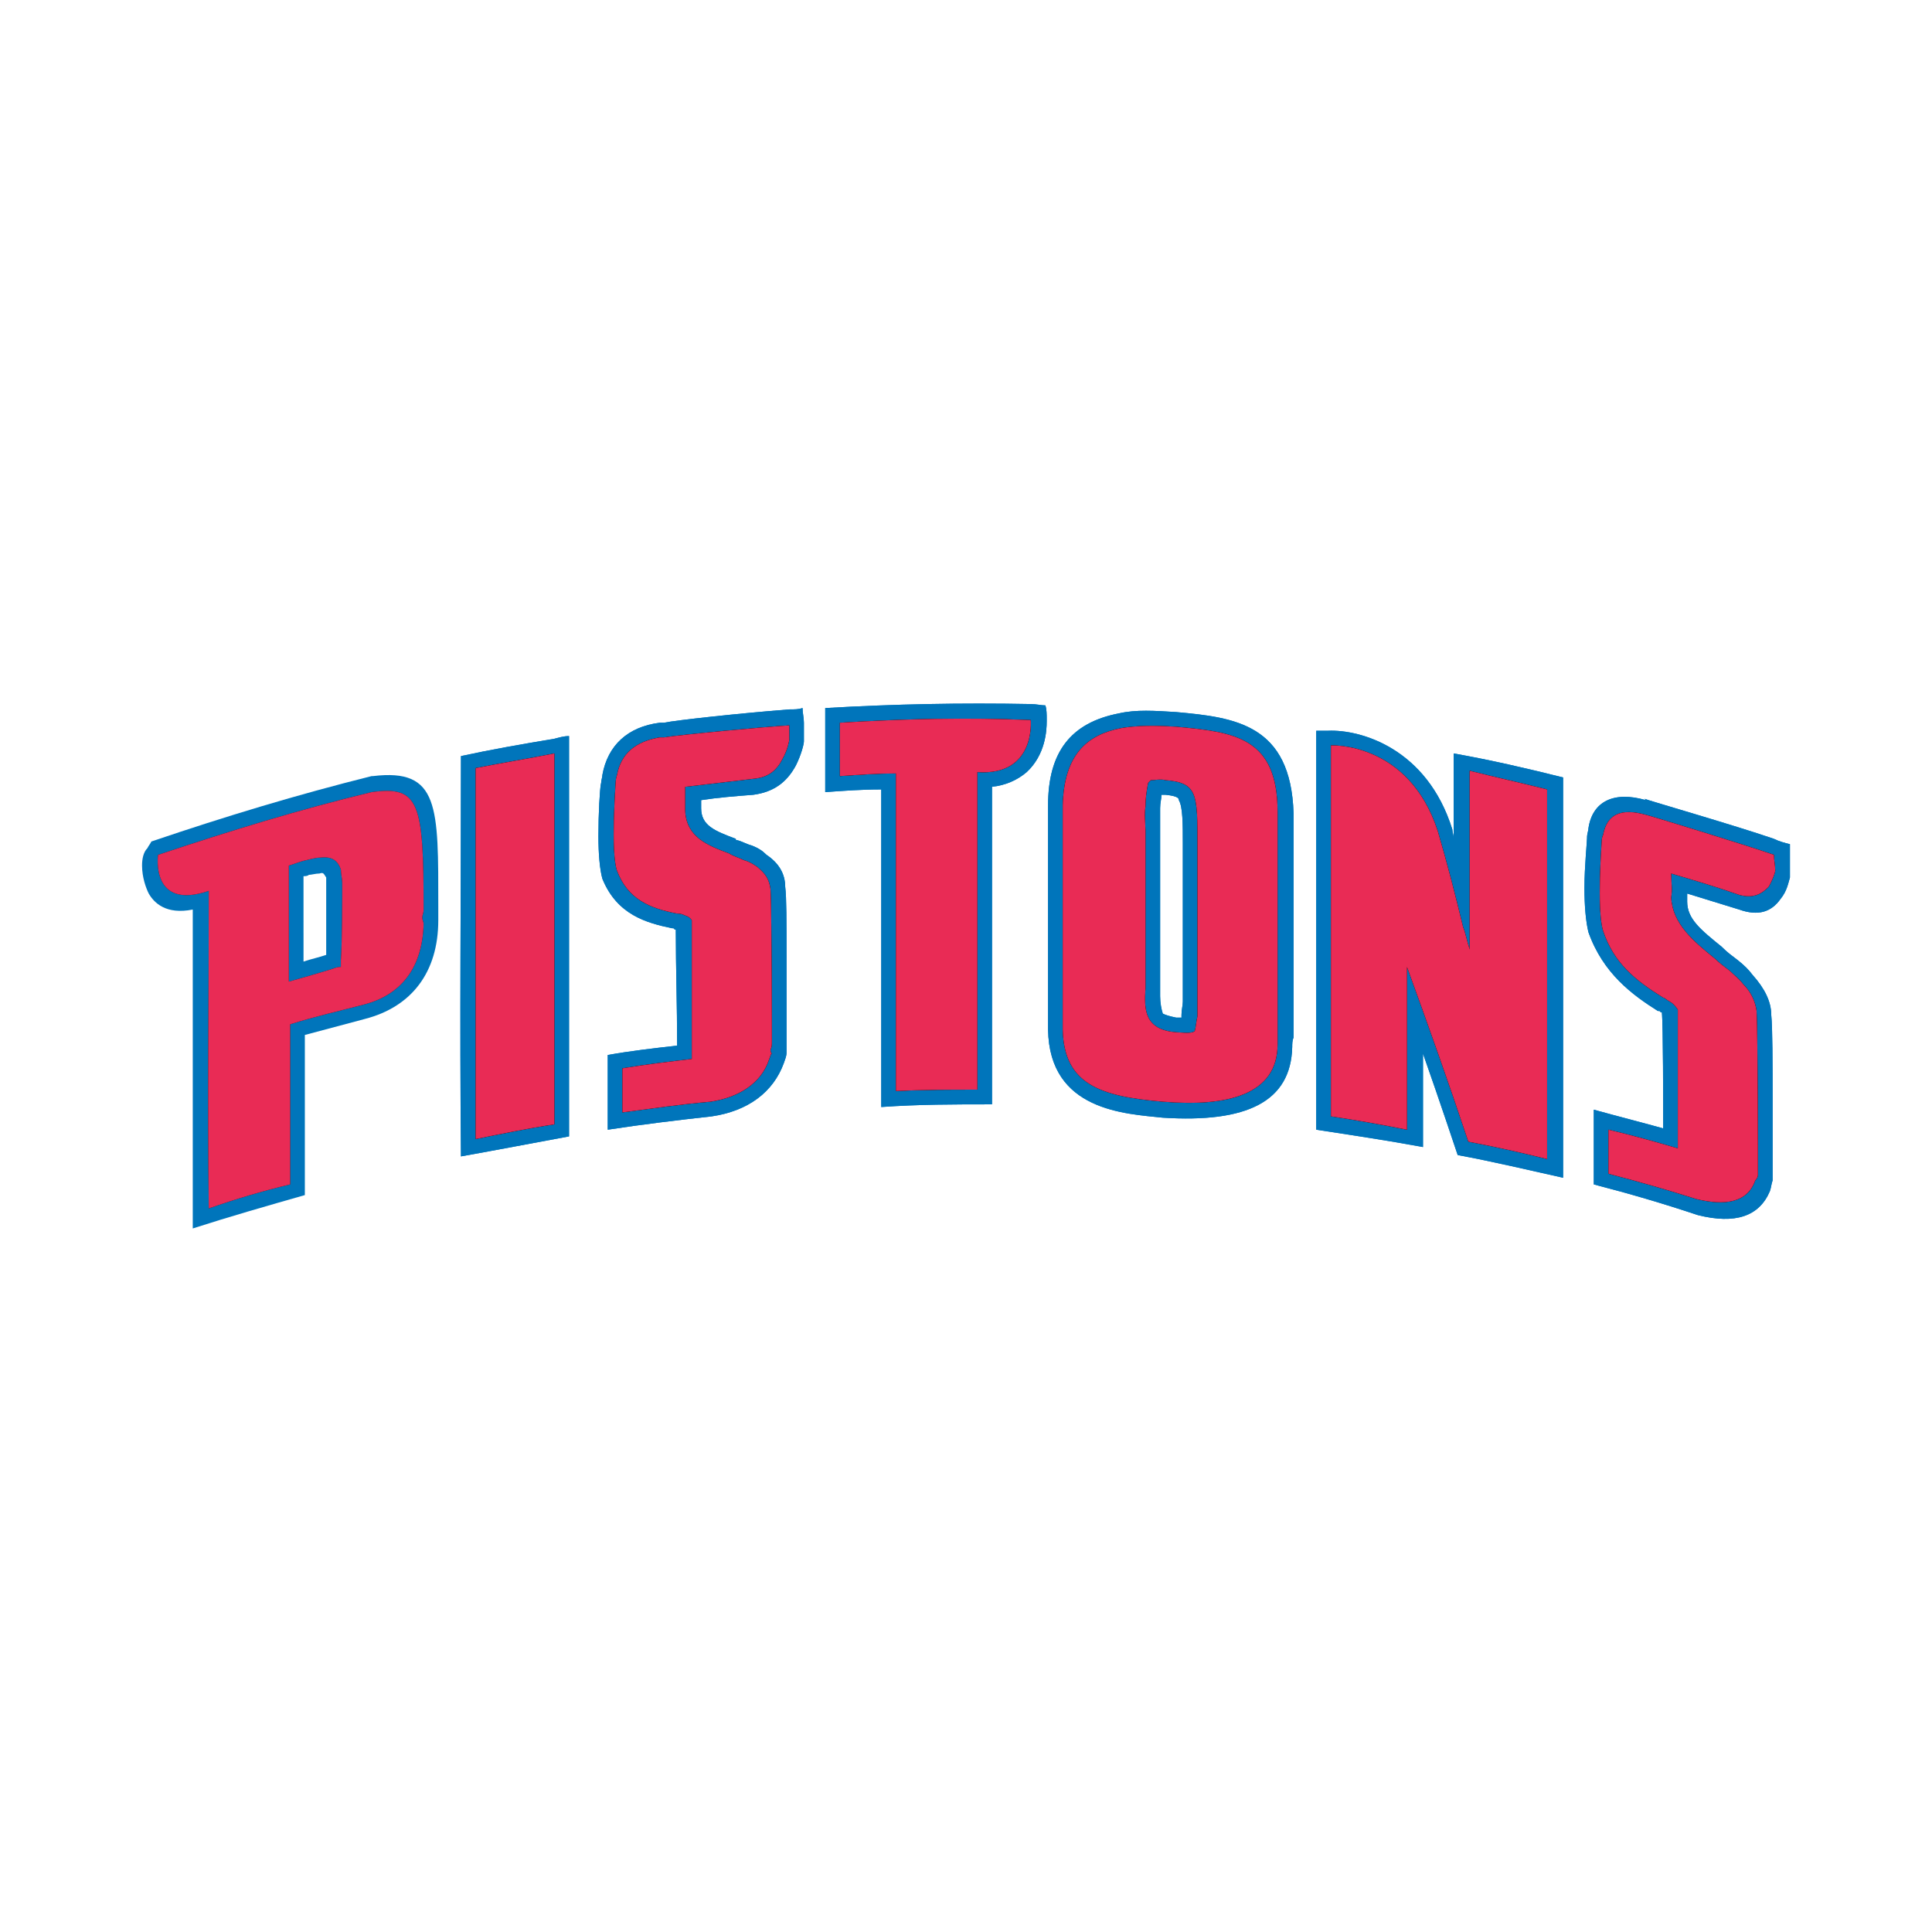 <?xml version="1.0" encoding="utf-8"?>
<!-- Generator: Adobe Illustrator 13.0.0, SVG Export Plug-In . SVG Version: 6.00 Build 14948)  -->
<!DOCTYPE svg PUBLIC "-//W3C//DTD SVG 1.0//EN" "http://www.w3.org/TR/2001/REC-SVG-20010904/DTD/svg10.dtd">
<svg version="1.0" id="Layer_1" xmlns="http://www.w3.org/2000/svg" xmlns:xlink="http://www.w3.org/1999/xlink" x="0px" y="0px"
	 width="192.756px" height="192.756px" viewBox="0 0 192.756 192.756" enable-background="new 0 0 192.756 192.756"
	 xml:space="preserve">
<g>
	<polygon fill-rule="evenodd" clip-rule="evenodd" fill="#FFFFFF" points="0,0 192.756,0 192.756,192.756 0,192.756 0,0 	"/>
	<path fill-rule="evenodd" clip-rule="evenodd" fill="#0075BB" d="M55.309,73.705c-3.195,0.533-6.256,1.065-9.318,1.73
		c0,13.579-0.133,26.492,0,39.938c3.728-0.666,7.188-1.332,10.783-1.996c0-13.447,0-26.493,0-39.938
		C56.241,73.439,55.841,73.572,55.309,73.705L55.309,73.705z"/>
	<path fill-rule="evenodd" clip-rule="evenodd" fill="#0D1012" d="M47.455,113.643c2.663-0.533,5.192-1.064,7.854-1.465
		c0-12.514,0-24.495,0-37.008c-2.662,0.533-5.191,0.932-7.854,1.464C47.455,89.147,47.455,101.129,47.455,113.643L47.455,113.643z"
		/>
	<path fill-rule="evenodd" clip-rule="evenodd" fill="#0075BB" d="M66.226,72.107c-0.133,0-0.267,0-0.399,0
		c-3.195,0.399-5.192,2.263-5.725,5.192c0,0.267-0.133,0.533-0.133,0.932c0-0.133,0-0.133,0-0.133
		c-0.133,0.666-0.266,3.062-0.266,5.325c0,1.731,0.133,3.328,0.399,4.26c1.464,3.594,4.393,4.393,6.922,4.925
		c0.133,0,0.267,0,0.267,0.133c0,0,0.266,0,0.133,0c0,3.861,0.133,7.588,0.133,11.583c-2.396,0.266-4.66,0.531-6.923,0.932
		c0,2.529,0,4.926,0,7.455c3.461-0.533,6.79-0.932,10.384-1.332l0,0c3.595-0.531,6.124-2.396,7.189-5.324
		c0.133-0.4,0.266-0.666,0.266-1.066v-0.133c0-0.133,0-0.133,0-0.266s0-0.4,0-0.533s0-0.398,0-0.531c0,0.133,0,0.133,0,0.266
		c0-0.266,0-0.398,0-0.533c0-3.061,0-5.457,0-7.587c0-3.86,0-6.124-0.133-7.188c0-1.332-0.666-2.396-1.864-3.195
		c-0.399-0.399-0.798-0.666-1.464-0.932c-0.532-0.133-0.932-0.399-1.464-0.533c-0.133,0-0.133,0-0.133-0.133
		c-2.13-0.799-3.461-1.332-3.461-3.062c0-0.266,0-0.532,0-0.799c1.731-0.266,3.461-0.399,5.192-0.532
		c1.997-0.266,3.328-1.198,4.26-2.929c0.533-1.065,0.799-2.13,0.799-2.396l0,0v-0.133c0-0.267,0-0.533,0-0.799
		c0-0.267,0-0.666,0-0.932c0-0.532-0.133-0.932-0.133-1.464c-0.399,0.133-0.799,0.133-1.332,0.133
		C73.68,71.176,67.557,71.841,66.226,72.107L66.226,72.107z"/>
	<path fill-rule="evenodd" clip-rule="evenodd" fill="#0D1012" d="M65.826,73.572c-2.396,0.399-3.861,1.598-4.26,3.728
		c-0.133,0.399-0.133,0.666-0.133,0.666c0,0.133-0.532,7.056,0.133,8.919c1.065,2.795,3.195,3.728,5.991,4.26
		c0.133,0,0.399,0,0.666,0.133s0.533,0.133,0.799,0.533c0,4.659,0,9.186,0,13.844c-2.263,0.268-4.526,0.533-6.923,0.932
		c0,1.465,0,2.93,0,4.395c3.062-0.4,5.725-0.799,8.787-1.066c2.662-0.398,5.059-1.73,5.857-4.26
		c0.133-0.266,0.133-0.531,0.266-0.531c-0.133-0.135-0.133-0.268-0.133-0.4c0.133-0.266,0.133-0.533,0.133-0.799
		c0,0,0-12.38-0.133-15.176c-0.133-1.065-0.532-1.598-1.331-2.263c-0.399-0.266-0.799-0.532-1.331-0.666
		c-0.533-0.266-1.065-0.399-1.464-0.666c-2.13-0.799-4.26-1.598-4.393-4.26c0-0.798,0-1.597,0-2.396
		c2.263-0.266,4.526-0.533,6.789-0.799c1.598-0.133,2.396-0.932,2.929-1.997c0.533-0.932,0.666-1.864,0.666-1.864
		c0-0.533,0-1.198,0-1.465c-2.396,0.133-10.916,0.932-12.513,1.198C66.092,73.572,65.959,73.572,65.826,73.572L65.826,73.572z"/>
	<path fill-rule="evenodd" clip-rule="evenodd" fill="#0075BB" d="M111.621,71.176c-4.793,0.932-7.056,3.86-7.056,9.186
		c0,7.588,0,14.777,0,22.365c0.133,8.121,7.721,8.387,11.448,8.785c8.387,0.533,12.78-1.598,12.913-7.055
		c0-0.268,0-0.666,0.134-0.932c0-7.588,0-14.777,0-22.365c-0.267-8.919-5.857-9.585-11.715-10.118
		C115.215,70.91,113.352,70.776,111.621,71.176L111.621,71.176z M116.28,79.296c1.331,0.133,1.331,0.399,1.331,0.532
		c0.399,0.666,0.399,2.396,0.399,4.393c0,5.325,0,10.384,0,15.708c0,0.4-0.133,0.799-0.133,1.332c0,0,0,0.133,0,0.266
		c-0.133,0-0.267,0-0.532,0c-0.666-0.133-1.065-0.266-1.332-0.398c-0.133-0.4-0.266-1.064-0.266-1.73c0-0.133,0-0.4,0-0.533v-0.133
		c0-5.325,0-10.384,0-15.708c0-0.267,0-0.399,0-0.533c0-0.666,0-1.198,0-1.864c0-0.532,0.133-0.932,0.133-1.331
		C116.014,79.296,116.147,79.296,116.28,79.296L116.28,79.296z"/>
	<path fill-rule="evenodd" clip-rule="evenodd" fill="#0D1012" d="M117.346,72.507c-2.131-0.133-3.861-0.133-5.458,0.133
		c-3.462,0.666-5.725,2.663-5.858,7.721c0,7.588,0,14.777,0,22.365c0.134,5.457,3.728,6.656,9.984,7.188
		c6.391,0.533,11.449-0.664,11.449-5.725c0-0.266,0-0.531,0-0.932c0-7.454,0-14.776,0-22.231S123.203,73.04,117.346,72.507
		L117.346,72.507z M119.476,100.064c0,0.398,0,0.932,0,1.33c-0.134,0.533-0.134,0.932-0.267,1.465c0,0-0.133,0.133-0.267,0.133
		c-0.532,0.133-1.064,0-1.597,0c-3.195-0.266-3.195-2.264-3.062-4.393c0-5.325,0-10.384,0-15.709c0-0.799-0.133-1.598,0-2.396
		c0-0.932,0.134-1.731,0.267-2.396c0.133-0.133,0.133-0.133,0.267-0.266c0.532,0,0.932-0.133,1.464,0
		c3.195,0.266,3.195,1.331,3.195,6.523C119.476,89.68,119.476,94.739,119.476,100.064L119.476,100.064z"/>
	<path fill-rule="evenodd" clip-rule="evenodd" fill="#0075BB" d="M132.521,72.906c-0.399,0-0.799,0-1.198,0
		c0,13.445,0,26.359,0,39.805c3.461,0.531,7.056,1.064,10.65,1.73c0-3.195,0-6.123,0-9.318c1.598,4.525,3.461,10.117,3.461,10.117
		c3.595,0.666,6.923,1.465,10.517,2.264c0-13.447,0-26.36,0-39.938c-3.728-0.932-7.188-1.731-10.916-2.396c0,2.795,0,5.591,0,8.52
		c0-0.399-0.133-0.666-0.133-0.932C142.373,74.637,135.717,72.773,132.521,72.906L132.521,72.906z"/>
	<path fill-rule="evenodd" clip-rule="evenodd" fill="#0D1012" d="M132.788,74.371c0,12.514,0,24.495,0,37.008
		c2.662,0.4,4.926,0.799,7.588,1.332c0-5.592,0-10.783,0-16.242c2.13,5.857,4.127,11.449,6.124,17.439
		c2.795,0.533,5.191,1.066,7.854,1.73c0-12.514,0-24.495,0-36.875c-2.662-0.666-5.059-1.198-7.721-1.864c0,6.124,0,11.848,0,17.839
		c-0.267-0.799-0.399-1.598-0.666-2.263c-0.799-3.328-1.597-6.39-2.529-9.585C140.509,73.971,132.788,74.371,132.788,74.371
		L132.788,74.371z"/>
	<path fill-rule="evenodd" clip-rule="evenodd" fill="#0075BB" d="M164.072,79.696c0.133,0.133,0.133,0.133,0.133,0.133
		c-3.195-0.932-5.325,0.133-5.725,2.796c0,0.266-0.133,0.532-0.133,0.798V83.29c0,0.799-0.267,3.062-0.267,5.325
		c0,1.73,0.134,3.328,0.399,4.394c1.465,4.126,4.394,6.257,6.923,7.855c0.133,0,0.267,0,0.267,0.133c0.133,0,0.133,0,0.133,0
		c0.133,1.197,0.133,9.318,0.133,11.582c-2.396-0.666-4.526-1.199-6.922-1.865c0,2.529,0,4.926,0,7.455
		c3.594,0.934,6.789,1.865,10.384,3.062l0,0c3.728,0.932,6.123,0.133,7.188-2.396c0.133-0.398,0.133-0.666,0.267-1.064l0,0l0,0
		c0-1.598,0-4.793,0-7.988c0-3.727,0-7.188-0.134-8.52c0-1.332-0.665-2.662-1.863-3.994c-0.399-0.532-0.799-0.931-1.465-1.464
		c-0.532-0.399-1.064-0.799-1.464-1.198l-0.133-0.133c-2.131-1.73-3.462-2.795-3.462-4.526c0-0.267,0-0.533,0-0.799
		c1.73,0.532,3.462,1.065,5.192,1.597c1.863,0.666,3.194,0.267,4.127-1.065c0.665-0.799,0.798-1.73,0.932-2.13c0,0,0,0,0-0.133
		c0-1.065,0-2.13,0-3.195c-0.533-0.133-1.065-0.266-1.598-0.532C173.125,82.358,164.338,79.829,164.072,79.696L164.072,79.696z"/>
	<path fill-rule="evenodd" clip-rule="evenodd" fill="#0D1012" d="M159.945,83.29c-0.133,0.266-0.133,0.532-0.133,0.532
		c0,0.133-0.533,6.922,0.133,9.053c1.064,3.195,3.195,4.926,5.99,6.656c0.134,0,0.399,0.266,0.666,0.398
		c0.267,0.135,0.532,0.4,0.799,0.799c0,4.66,0,9.186,0,13.846c-2.264-0.666-4.659-1.332-6.923-1.863c0,1.465,0,2.928,0,4.393
		c3.062,0.799,5.857,1.598,8.786,2.529c2.796,0.666,5.06,0.4,5.857-1.863c0.267-0.266,0.267-0.533,0.267-0.533
		c0-1.064,0-13.578-0.133-16.373c-0.134-0.934-0.532-1.865-1.331-2.664c-0.399-0.531-0.933-0.932-1.332-1.331
		c-0.532-0.399-1.064-0.799-1.464-1.198c-2.13-1.73-4.26-3.461-4.394-6.124c0.134-0.799,0-1.598,0-2.396
		c2.264,0.666,4.526,1.332,6.79,2.13c1.464,0.399,2.263-0.133,2.929-0.798c0.399-0.666,0.665-1.464,0.665-1.598
		c0-0.533-0.133-1.065-0.133-1.598c-2.662-0.932-12.647-3.994-12.78-3.994C161.809,80.627,160.345,81.16,159.945,83.29
		L159.945,83.29z"/>
	<path fill-rule="evenodd" clip-rule="evenodd" fill="#0075BB" d="M102.835,70.244c-6.923-0.133-13.579,0-20.502,0.399
		c0,2.796,0,5.458,0,8.387c1.864-0.133,3.595-0.267,5.591-0.267c0,10.65,0,20.9,0,31.684c3.728-0.266,7.322-0.266,11.049-0.266
		c0-10.65,0-20.901,0-31.684c1.331-0.133,2.529-0.666,3.462-1.464c1.863-1.73,1.996-4.127,1.996-5.059c0,0,0-0.133,0-0.267
		c0-0.399,0-0.932-0.133-1.331C103.899,70.377,103.367,70.244,102.835,70.244L102.835,70.244z"/>
	<path fill-rule="evenodd" clip-rule="evenodd" fill="#0D1012" d="M102.835,71.841c-6.39-0.266-12.514-0.133-19.038,0.266
		c0,1.731,0,3.461,0,5.325c1.997-0.133,3.728-0.266,5.591-0.266c0,10.649,0,20.9,0,31.683c2.796-0.133,5.325-0.133,8.121-0.133
		c0-10.783,0-20.901,0-31.684C103.367,77.433,102.835,71.841,102.835,71.841L102.835,71.841z"/>
	<path fill-rule="evenodd" clip-rule="evenodd" fill="#0075BB" d="M55.309,73.705c-3.195,0.533-6.256,1.065-9.318,1.73
		c0,13.579-0.133,26.492,0,39.938c3.728-0.666,7.188-1.332,10.783-1.996c0-13.447,0-26.493,0-39.938
		C56.241,73.439,55.841,73.572,55.309,73.705L55.309,73.705z"/>
	<path fill-rule="evenodd" clip-rule="evenodd" fill="#0D1012" d="M47.455,113.643c2.663-0.533,5.192-1.064,7.854-1.465
		c0-12.514,0-24.495,0-37.008c-2.662,0.533-5.191,0.932-7.854,1.464C47.455,89.147,47.455,101.129,47.455,113.643L47.455,113.643z"
		/>
	<path fill-rule="evenodd" clip-rule="evenodd" fill="#0075BB" d="M66.226,72.107c-0.133,0-0.267,0-0.399,0
		c-3.195,0.399-5.192,2.263-5.725,5.192c0,0.267-0.133,0.533-0.133,0.932c0-0.133,0-0.133,0-0.133
		c-0.133,0.666-0.266,3.062-0.266,5.325c0,1.731,0.133,3.328,0.399,4.26c1.464,3.594,4.393,4.393,6.922,4.925
		c0.133,0,0.267,0,0.267,0.133c0,0,0.266,0,0.133,0c0,3.861,0.133,7.588,0.133,11.583c-2.396,0.266-4.66,0.531-6.923,0.932
		c0,2.529,0,4.926,0,7.455c3.461-0.533,6.79-0.932,10.384-1.332l0,0c3.595-0.531,6.124-2.396,7.189-5.324
		c0.133-0.4,0.266-0.666,0.266-1.066v-0.133c0-0.133,0-0.133,0-0.266s0-0.4,0-0.533s0-0.398,0-0.531c0,0.133,0,0.133,0,0.266
		c0-0.266,0-0.398,0-0.533c0-3.061,0-5.457,0-7.587c0-3.86,0-6.124-0.133-7.188c0-1.332-0.666-2.396-1.864-3.195
		c-0.399-0.399-0.798-0.666-1.464-0.932c-0.532-0.133-0.932-0.399-1.464-0.533c-0.133,0-0.133,0-0.133-0.133
		c-2.13-0.799-3.461-1.332-3.461-3.062c0-0.266,0-0.532,0-0.799c1.731-0.266,3.461-0.399,5.192-0.532
		c1.997-0.266,3.328-1.198,4.26-2.929c0.533-1.065,0.799-2.13,0.799-2.396l0,0v-0.133c0-0.267,0-0.533,0-0.799
		c0-0.267,0-0.666,0-0.932c0-0.532-0.133-0.932-0.133-1.464c-0.399,0.133-0.799,0.133-1.332,0.133
		C73.68,71.176,67.557,71.841,66.226,72.107L66.226,72.107z"/>
	<path fill-rule="evenodd" clip-rule="evenodd" fill="#0D1012" d="M65.826,73.572c-2.396,0.399-3.861,1.598-4.26,3.728
		c-0.133,0.399-0.133,0.666-0.133,0.666c0,0.133-0.532,7.056,0.133,8.919c1.065,2.795,3.195,3.728,5.991,4.26
		c0.133,0,0.399,0,0.666,0.133s0.533,0.133,0.799,0.533c0,4.659,0,9.186,0,13.844c-2.263,0.268-4.526,0.533-6.923,0.932
		c0,1.465,0,2.93,0,4.395c3.062-0.4,5.725-0.799,8.787-1.066c2.662-0.398,5.059-1.73,5.857-4.26
		c0.133-0.266,0.133-0.531,0.266-0.531c-0.133-0.135-0.133-0.268-0.133-0.4c0.133-0.266,0.133-0.533,0.133-0.799
		c0,0,0-12.38-0.133-15.176c-0.133-1.065-0.532-1.598-1.331-2.263c-0.399-0.266-0.799-0.532-1.331-0.666
		c-0.533-0.266-1.065-0.399-1.464-0.666c-2.13-0.799-4.26-1.598-4.393-4.26c0-0.798,0-1.597,0-2.396
		c2.263-0.266,4.526-0.533,6.789-0.799c1.598-0.133,2.396-0.932,2.929-1.997c0.533-0.932,0.666-1.864,0.666-1.864
		c0-0.533,0-1.198,0-1.465c-2.396,0.133-10.916,0.932-12.513,1.198C66.092,73.572,65.959,73.572,65.826,73.572L65.826,73.572z"/>
	<path fill-rule="evenodd" clip-rule="evenodd" fill="#0075BB" d="M111.621,71.176c-4.793,0.932-7.056,3.86-7.056,9.186
		c0,7.588,0,14.777,0,22.365c0.133,8.121,7.721,8.387,11.448,8.785c8.387,0.533,12.78-1.598,12.913-7.055
		c0-0.268,0-0.666,0.134-0.932c0-7.588,0-14.777,0-22.365c-0.267-8.919-5.857-9.585-11.715-10.118
		C115.215,70.91,113.352,70.776,111.621,71.176L111.621,71.176z M116.28,79.296c1.331,0.133,1.331,0.399,1.331,0.532
		c0.399,0.666,0.399,2.396,0.399,4.393c0,5.325,0,10.384,0,15.708c0,0.4-0.133,0.799-0.133,1.332c0,0,0,0.133,0,0.266
		c-0.133,0-0.267,0-0.532,0c-0.666-0.133-1.065-0.266-1.332-0.398c-0.133-0.4-0.266-1.064-0.266-1.73c0-0.133,0-0.4,0-0.533v-0.133
		c0-5.325,0-10.384,0-15.708c0-0.267,0-0.399,0-0.533c0-0.666,0-1.198,0-1.864c0-0.532,0.133-0.932,0.133-1.331
		C116.014,79.296,116.147,79.296,116.28,79.296L116.28,79.296z"/>
	<path fill-rule="evenodd" clip-rule="evenodd" fill="#0D1012" d="M117.346,72.507c-2.131-0.133-3.861-0.133-5.458,0.133
		c-3.462,0.666-5.725,2.663-5.858,7.721c0,7.588,0,14.777,0,22.365c0.134,5.457,3.728,6.656,9.984,7.188
		c6.391,0.533,11.449-0.664,11.449-5.725c0-0.266,0-0.531,0-0.932c0-7.454,0-14.776,0-22.231S123.203,73.04,117.346,72.507
		L117.346,72.507z M119.476,100.064c0,0.398,0,0.932,0,1.33c-0.134,0.533-0.134,0.932-0.267,1.465c0,0-0.133,0.133-0.267,0.133
		c-0.532,0.133-1.064,0-1.597,0c-3.195-0.266-3.195-2.264-3.062-4.393c0-5.325,0-10.384,0-15.709c0-0.799-0.133-1.598,0-2.396
		c0-0.932,0.134-1.731,0.267-2.396c0.133-0.133,0.133-0.133,0.267-0.266c0.532,0,0.932-0.133,1.464,0
		c3.195,0.266,3.195,1.331,3.195,6.523C119.476,89.68,119.476,94.739,119.476,100.064L119.476,100.064z"/>
	<path fill-rule="evenodd" clip-rule="evenodd" fill="#0075BB" d="M132.521,72.906c-0.399,0-0.799,0-1.198,0
		c0,13.445,0,26.359,0,39.805c3.461,0.531,7.056,1.064,10.65,1.73c0-3.195,0-6.123,0-9.318c1.598,4.525,3.461,10.117,3.461,10.117
		c3.595,0.666,6.923,1.465,10.517,2.264c0-13.447,0-26.36,0-39.938c-3.728-0.932-7.188-1.731-10.916-2.396c0,2.795,0,5.591,0,8.52
		c0-0.399-0.133-0.666-0.133-0.932C142.373,74.637,135.717,72.773,132.521,72.906L132.521,72.906z"/>
	<path fill-rule="evenodd" clip-rule="evenodd" fill="#0D1012" d="M132.788,74.371c0,12.514,0,24.495,0,37.008
		c2.662,0.4,4.926,0.799,7.588,1.332c0-5.592,0-10.783,0-16.242c2.13,5.857,4.127,11.449,6.124,17.439
		c2.795,0.533,5.191,1.066,7.854,1.73c0-12.514,0-24.495,0-36.875c-2.662-0.666-5.059-1.198-7.721-1.864c0,6.124,0,11.848,0,17.839
		c-0.267-0.799-0.399-1.598-0.666-2.263c-0.799-3.328-1.597-6.39-2.529-9.585C140.509,73.971,132.788,74.371,132.788,74.371
		L132.788,74.371z"/>
	<path fill-rule="evenodd" clip-rule="evenodd" fill="#0075BB" d="M164.072,79.696c0.133,0.133,0.133,0.133,0.133,0.133
		c-3.195-0.932-5.325,0.133-5.725,2.796c0,0.266-0.133,0.532-0.133,0.798V83.29c0,0.799-0.267,3.062-0.267,5.325
		c0,1.73,0.134,3.328,0.399,4.394c1.465,4.126,4.394,6.257,6.923,7.855c0.133,0,0.267,0,0.267,0.133c0.133,0,0.133,0,0.133,0
		c0.133,1.197,0.133,9.318,0.133,11.582c-2.396-0.666-4.526-1.199-6.922-1.865c0,2.529,0,4.926,0,7.455
		c3.594,0.934,6.789,1.865,10.384,3.062l0,0c3.728,0.932,6.123,0.133,7.188-2.396c0.133-0.398,0.133-0.666,0.267-1.064l0,0l0,0
		c0-1.598,0-4.793,0-7.988c0-3.727,0-7.188-0.134-8.52c0-1.332-0.665-2.662-1.863-3.994c-0.399-0.532-0.799-0.931-1.465-1.464
		c-0.532-0.399-1.064-0.799-1.464-1.198l-0.133-0.133c-2.131-1.73-3.462-2.795-3.462-4.526c0-0.267,0-0.533,0-0.799
		c1.73,0.532,3.462,1.065,5.192,1.597c1.863,0.666,3.194,0.267,4.127-1.065c0.665-0.799,0.798-1.73,0.932-2.13c0,0,0,0,0-0.133
		c0-1.065,0-2.13,0-3.195c-0.533-0.133-1.065-0.266-1.598-0.532C173.125,82.358,164.338,79.829,164.072,79.696L164.072,79.696z"/>
	<path fill-rule="evenodd" clip-rule="evenodd" fill="#0D1012" d="M159.945,83.29c-0.133,0.266-0.133,0.532-0.133,0.532
		c0,0.133-0.533,6.922,0.133,9.053c1.064,3.195,3.195,4.926,5.99,6.656c0.134,0,0.399,0.266,0.666,0.398
		c0.267,0.135,0.532,0.4,0.799,0.799c0,4.66,0,9.186,0,13.846c-2.264-0.666-4.659-1.332-6.923-1.863c0,1.465,0,2.928,0,4.393
		c3.062,0.799,5.857,1.598,8.786,2.529c2.796,0.666,5.06,0.4,5.857-1.863c0.267-0.266,0.267-0.533,0.267-0.533
		c0-1.064,0-13.578-0.133-16.373c-0.134-0.934-0.532-1.865-1.331-2.664c-0.399-0.531-0.933-0.932-1.332-1.331
		c-0.532-0.399-1.064-0.799-1.464-1.198c-2.13-1.73-4.26-3.461-4.394-6.124c0.134-0.799,0-1.598,0-2.396
		c2.264,0.666,4.526,1.332,6.79,2.13c1.464,0.399,2.263-0.133,2.929-0.798c0.399-0.666,0.665-1.464,0.665-1.598
		c0-0.533-0.133-1.065-0.133-1.598c-2.662-0.932-12.647-3.994-12.78-3.994C161.809,80.627,160.345,81.16,159.945,83.29
		L159.945,83.29z"/>
	<path fill-rule="evenodd" clip-rule="evenodd" fill="#0075BB" d="M102.835,70.244c-6.923-0.133-13.579,0-20.502,0.399
		c0,2.796,0,5.458,0,8.387c1.864-0.133,3.595-0.267,5.591-0.267c0,10.65,0,20.9,0,31.684c3.728-0.266,7.322-0.266,11.049-0.266
		c0-10.65,0-20.901,0-31.684c1.331-0.133,2.529-0.666,3.462-1.464c1.863-1.73,1.996-4.127,1.996-5.059c0,0,0-0.133,0-0.267
		c0-0.399,0-0.932-0.133-1.331C103.899,70.377,103.367,70.244,102.835,70.244L102.835,70.244z"/>
	<path fill-rule="evenodd" clip-rule="evenodd" fill="#0D1012" d="M102.835,71.841c-6.39-0.266-12.514-0.133-19.038,0.266
		c0,1.731,0,3.461,0,5.325c1.997-0.133,3.728-0.266,5.591-0.266c0,10.649,0,20.9,0,31.683c2.796-0.133,5.325-0.133,8.121-0.133
		c0-10.783,0-20.901,0-31.684C103.367,77.433,102.835,71.841,102.835,71.841L102.835,71.841z"/>
	<path fill-rule="evenodd" clip-rule="evenodd" fill="#0075BB" d="M37.071,77.433c-7.455,1.864-14.511,3.994-21.966,6.523
		c-0.133,0.266-0.266,0.399-0.399,0.666c-0.399,0.399-0.533,1.065-0.533,1.73c0,1.198,0.399,2.263,0.666,2.796
		c0.533,0.932,1.73,2.13,4.393,1.597c0,2.796,0,31.818,0,31.818c3.728-1.199,7.455-2.264,11.183-3.328c0-5.326,0-10.518,0-15.977
		c1.997-0.531,3.994-1.064,5.991-1.598c4.659-1.197,7.322-4.658,7.322-9.85c0-0.133,0-0.399,0-0.533c0-0.266,0-0.533,0-0.799
		c0-9.984,0.133-13.845-6.523-13.046c0.133,0,0,0,0,0H37.071L37.071,77.433z M30.281,87.417c0.133,0,0.399,0,0.533-0.133
		c0.266,0,0.666-0.133,1.065-0.133c0.399-0.133,0.399,0,0.666,0.399c0,0.266,0,0.533,0,0.932c0,0.399,0,0.666,0,1.065
		c0,0,0,0.133,0,0.266l0,0c0,0,0,0.932,0,2.13c0,1.065,0,2.396,0,3.328c-0.799,0.267-1.464,0.399-2.263,0.666
		C30.281,93.141,30.281,90.345,30.281,87.417L30.281,87.417z"/>
	<path fill-rule="evenodd" clip-rule="evenodd" fill="#0D1012" d="M42.263,90.745c0-10.649-0.399-12.38-5.192-11.714
		c-7.189,1.73-14.111,3.86-21.3,6.256c0,0-0.799,5.591,5.059,3.594c0,10.65-0.133,21.033,0,31.684
		c2.662-0.932,5.325-1.73,8.121-2.396c0-5.457,0-10.65,0-15.975c2.529-0.799,4.926-1.33,7.455-1.996
		c3.461-0.932,5.724-3.461,5.857-7.988c0-0.267-0.133-0.399-0.133-0.666C42.129,91.277,42.263,91.144,42.263,90.745L42.263,90.745z
		 M34.009,95.804c0,0.133,0,0.399,0,0.666c-0.399,0-0.666,0.133-1.065,0.267c-1.331,0.399-2.663,0.799-4.127,1.198
		c0-3.994,0-7.721,0-11.582c0.533-0.133,1.065-0.399,1.731-0.532c0.532-0.133,1.065-0.266,1.464-0.266
		c1.198-0.133,1.73,0.399,1.997,1.198c0,0.399,0.133,0.932,0.133,1.332s0,0.932,0,1.331C34.142,89.414,34.142,93.94,34.009,95.804
		L34.009,95.804z"/>
	<path fill-rule="evenodd" clip-rule="evenodd" fill="#0D1012" d="M47.455,113.643c2.663-0.533,5.192-1.064,7.854-1.465
		c0-12.514,0-24.495,0-37.008c-2.662,0.533-5.191,0.932-7.854,1.464C47.455,89.147,47.455,101.129,47.455,113.643L47.455,113.643z"
		/>
	<path fill-rule="evenodd" clip-rule="evenodd" fill="#0D1012" d="M65.826,73.572c-2.396,0.399-3.861,1.598-4.26,3.728
		c-0.133,0.399-0.133,0.666-0.133,0.666c0,0.133-0.532,7.056,0.133,8.919c1.065,2.795,3.195,3.728,5.991,4.26
		c0.133,0,0.399,0,0.666,0.133s0.533,0.133,0.799,0.533c0,4.659,0,9.186,0,13.844c-2.263,0.268-4.526,0.533-6.923,0.932
		c0,1.465,0,2.93,0,4.395c3.062-0.4,5.725-0.799,8.787-1.066c2.662-0.398,5.059-1.73,5.857-4.26
		c0.133-0.266,0.133-0.531,0.266-0.531c-0.133-0.135-0.133-0.268-0.133-0.4c0.133-0.266,0.133-0.533,0.133-0.799
		c0,0,0-12.38-0.133-15.176c-0.133-1.065-0.532-1.598-1.331-2.263c-0.399-0.266-0.799-0.532-1.331-0.666
		c-0.533-0.266-1.065-0.399-1.464-0.666c-2.13-0.799-4.26-1.598-4.393-4.26c0-0.798,0-1.597,0-2.396
		c2.263-0.266,4.526-0.533,6.789-0.799c1.598-0.133,2.396-0.932,2.929-1.997c0.533-0.932,0.666-1.864,0.666-1.864
		c0-0.533,0-1.198,0-1.465c-2.396,0.133-10.916,0.932-12.513,1.198C66.092,73.572,65.959,73.572,65.826,73.572L65.826,73.572z"/>
	<path fill-rule="evenodd" clip-rule="evenodd" fill="#0D1012" d="M117.346,72.507c-2.131-0.133-3.861-0.133-5.458,0.133
		c-3.462,0.666-5.725,2.663-5.858,7.721c0,7.588,0,14.777,0,22.365c0.134,5.457,3.728,6.656,9.984,7.188
		c6.391,0.533,11.449-0.664,11.449-5.725c0-0.266,0-0.531,0-0.932c0-7.454,0-14.776,0-22.231S123.203,73.04,117.346,72.507
		L117.346,72.507z M119.476,100.064c0,0.398,0,0.932,0,1.33c-0.134,0.533-0.134,0.932-0.267,1.465c0,0-0.133,0.133-0.267,0.133
		c-0.532,0.133-1.064,0-1.597,0c-3.195-0.266-3.195-2.264-3.062-4.393c0-5.325,0-10.384,0-15.709c0-0.799-0.133-1.598,0-2.396
		c0-0.932,0.134-1.731,0.267-2.396c0.133-0.133,0.133-0.133,0.267-0.266c0.532,0,0.932-0.133,1.464,0
		c3.195,0.266,3.195,1.331,3.195,6.523C119.476,89.68,119.476,94.739,119.476,100.064L119.476,100.064z"/>
	<path fill-rule="evenodd" clip-rule="evenodd" fill="#0D1012" d="M132.788,74.371c0,12.514,0,24.495,0,37.008
		c2.662,0.4,4.926,0.799,7.588,1.332c0-5.592,0-10.783,0-16.242c2.13,5.857,4.127,11.449,6.124,17.439
		c2.795,0.533,5.191,1.066,7.854,1.73c0-12.514,0-24.495,0-36.875c-2.662-0.666-5.059-1.198-7.721-1.864c0,6.124,0,11.848,0,17.839
		c-0.267-0.799-0.399-1.598-0.666-2.263c-0.799-3.328-1.597-6.39-2.529-9.585C140.509,73.971,132.788,74.371,132.788,74.371
		L132.788,74.371z"/>
	<path fill-rule="evenodd" clip-rule="evenodd" fill="#0D1012" d="M159.945,83.29c-0.133,0.266-0.133,0.532-0.133,0.532
		c0,0.133-0.533,6.922,0.133,9.053c1.064,3.195,3.195,4.926,5.99,6.656c0.134,0,0.399,0.266,0.666,0.398
		c0.267,0.135,0.532,0.4,0.799,0.799c0,4.66,0,9.186,0,13.846c-2.264-0.666-4.659-1.332-6.923-1.863c0,1.465,0,2.928,0,4.393
		c3.062,0.799,5.857,1.598,8.786,2.529c2.796,0.666,5.06,0.4,5.857-1.863c0.267-0.266,0.267-0.533,0.267-0.533
		c0-1.064,0-13.578-0.133-16.373c-0.134-0.934-0.532-1.865-1.331-2.664c-0.399-0.531-0.933-0.932-1.332-1.331
		c-0.532-0.399-1.064-0.799-1.464-1.198c-2.13-1.73-4.26-3.461-4.394-6.124c0.134-0.799,0-1.598,0-2.396
		c2.264,0.666,4.526,1.332,6.79,2.13c1.464,0.399,2.263-0.133,2.929-0.798c0.399-0.666,0.665-1.464,0.665-1.598
		c0-0.533-0.133-1.065-0.133-1.598c-2.662-0.932-12.647-3.994-12.78-3.994C161.809,80.627,160.345,81.16,159.945,83.29
		L159.945,83.29z"/>
	<path fill-rule="evenodd" clip-rule="evenodd" fill="#0D1012" d="M102.835,71.841c-6.39-0.266-12.514-0.133-19.038,0.266
		c0,1.731,0,3.461,0,5.325c1.997-0.133,3.728-0.266,5.591-0.266c0,10.649,0,20.9,0,31.683c2.796-0.133,5.325-0.133,8.121-0.133
		c0-10.783,0-20.901,0-31.684C103.367,77.433,102.835,71.841,102.835,71.841L102.835,71.841z"/>
	<path fill-rule="evenodd" clip-rule="evenodd" fill="#E92B55" d="M47.455,113.643c2.663-0.533,5.192-1.064,7.854-1.465
		c0-12.514,0-24.495,0-37.008c-2.662,0.533-5.191,0.932-7.854,1.464C47.455,89.147,47.455,101.129,47.455,113.643L47.455,113.643z"
		/>
	<path fill-rule="evenodd" clip-rule="evenodd" fill="#E92B55" d="M65.826,73.572c-2.396,0.399-3.861,1.598-4.26,3.728
		c-0.133,0.399-0.133,0.666-0.133,0.666c0,0.133-0.532,7.056,0.133,8.919c1.065,2.795,3.195,3.728,5.991,4.26
		c0.133,0,0.399,0,0.666,0.133s0.533,0.133,0.799,0.533c0,4.659,0,9.186,0,13.844c-2.263,0.268-4.526,0.533-6.923,0.932
		c0,1.465,0,2.93,0,4.395c3.062-0.4,5.725-0.799,8.787-1.066c2.662-0.398,5.059-1.73,5.857-4.26
		c0.133-0.266,0.133-0.531,0.266-0.531c-0.133-0.135-0.133-0.268-0.133-0.4c0.133-0.266,0.133-0.533,0.133-0.799
		c0,0,0-12.38-0.133-15.176c-0.133-1.065-0.532-1.598-1.331-2.263c-0.399-0.266-0.799-0.532-1.331-0.666
		c-0.533-0.266-1.065-0.399-1.464-0.666c-2.13-0.799-4.26-1.598-4.393-4.26c0-0.798,0-1.597,0-2.396
		c2.263-0.266,4.526-0.533,6.789-0.799c1.598-0.133,2.396-0.932,2.929-1.997c0.533-0.932,0.666-1.864,0.666-1.864
		c0-0.533,0-1.198,0-1.465c-2.396,0.133-10.916,0.932-12.513,1.198C66.092,73.572,65.959,73.572,65.826,73.572L65.826,73.572z"/>
	<path fill-rule="evenodd" clip-rule="evenodd" fill="#E92B55" d="M117.346,72.507c-2.131-0.133-3.861-0.133-5.458,0.133
		c-3.462,0.666-5.725,2.663-5.858,7.721c0,7.588,0,14.777,0,22.365c0.134,5.457,3.728,6.656,9.984,7.188
		c6.391,0.533,11.449-0.664,11.449-5.725c0-0.266,0-0.531,0-0.932c0-7.454,0-14.776,0-22.231S123.203,73.04,117.346,72.507
		L117.346,72.507z M119.476,100.064c0,0.398,0,0.932,0,1.33c-0.134,0.533-0.134,0.932-0.267,1.465c0,0-0.133,0.133-0.267,0.133
		c-0.532,0.133-1.064,0-1.597,0c-3.195-0.266-3.195-2.264-3.062-4.393c0-5.325,0-10.384,0-15.709c0-0.799-0.133-1.598,0-2.396
		c0-0.932,0.134-1.731,0.267-2.396c0.133-0.133,0.133-0.133,0.267-0.266c0.532,0,0.932-0.133,1.464,0
		c3.195,0.266,3.195,1.331,3.195,6.523C119.476,89.68,119.476,94.739,119.476,100.064L119.476,100.064z"/>
	<path fill-rule="evenodd" clip-rule="evenodd" fill="#E92B55" d="M132.788,74.371c0,12.514,0,24.495,0,37.008
		c2.662,0.4,4.926,0.799,7.588,1.332c0-5.592,0-10.783,0-16.242c2.13,5.857,4.127,11.449,6.124,17.439
		c2.795,0.533,5.191,1.066,7.854,1.73c0-12.514,0-24.495,0-36.875c-2.662-0.666-5.059-1.198-7.721-1.864c0,6.124,0,11.848,0,17.839
		c-0.267-0.799-0.399-1.598-0.666-2.263c-0.799-3.328-1.597-6.39-2.529-9.585C140.509,73.971,132.788,74.371,132.788,74.371
		L132.788,74.371z"/>
	<path fill-rule="evenodd" clip-rule="evenodd" fill="#E92B55" d="M159.945,83.29c-0.133,0.266-0.133,0.532-0.133,0.532
		c0,0.133-0.533,6.922,0.133,9.053c1.064,3.195,3.195,4.926,5.99,6.656c0.134,0,0.399,0.266,0.666,0.398
		c0.267,0.135,0.532,0.4,0.799,0.799c0,4.66,0,9.186,0,13.846c-2.264-0.666-4.659-1.332-6.923-1.863c0,1.465,0,2.928,0,4.393
		c3.062,0.799,5.857,1.598,8.786,2.529c2.796,0.666,5.06,0.4,5.857-1.863c0.267-0.266,0.267-0.533,0.267-0.533
		c0-1.064,0-13.578-0.133-16.373c-0.134-0.934-0.532-1.865-1.331-2.664c-0.399-0.531-0.933-0.932-1.332-1.331
		c-0.532-0.399-1.064-0.799-1.464-1.198c-2.13-1.73-4.26-3.461-4.394-6.124c0.134-0.799,0-1.598,0-2.396
		c2.264,0.666,4.526,1.332,6.79,2.13c1.464,0.399,2.263-0.133,2.929-0.798c0.399-0.666,0.665-1.464,0.665-1.598
		c0-0.533-0.133-1.065-0.133-1.598c-2.662-0.932-12.647-3.994-12.78-3.994C161.809,80.627,160.345,81.16,159.945,83.29
		L159.945,83.29z"/>
	<path fill-rule="evenodd" clip-rule="evenodd" fill="#E92B55" d="M102.835,71.841c-6.39-0.266-12.514-0.133-19.038,0.266
		c0,1.731,0,3.461,0,5.325c1.997-0.133,3.728-0.266,5.591-0.266c0,10.649,0,20.9,0,31.683c2.796-0.133,5.325-0.133,8.121-0.133
		c0-10.783,0-20.901,0-31.684C103.367,77.433,102.835,71.841,102.835,71.841L102.835,71.841z"/>
	<path fill-rule="evenodd" clip-rule="evenodd" fill="#E92B55" d="M42.263,90.745c0-10.649-0.399-12.38-5.192-11.714
		c-7.189,1.73-14.111,3.86-21.3,6.256c0,0-0.799,5.591,5.059,3.594c0,10.65-0.133,21.033,0,31.684
		c2.662-0.932,5.325-1.73,8.121-2.396c0-5.457,0-10.65,0-15.975c2.529-0.799,4.926-1.33,7.455-1.996
		c3.461-0.932,5.724-3.461,5.857-7.988c0-0.267-0.133-0.399-0.133-0.666C42.129,91.277,42.263,91.144,42.263,90.745L42.263,90.745z
		 M34.009,95.804c0,0.133,0,0.399,0,0.666c-0.399,0-0.666,0.133-1.065,0.267c-1.331,0.399-2.663,0.799-4.127,1.198
		c0-3.994,0-7.721,0-11.582c0.533-0.133,1.065-0.399,1.731-0.532c0.532-0.133,1.065-0.266,1.464-0.266
		c1.198-0.133,1.73,0.399,1.997,1.198c0,0.399,0.133,0.932,0.133,1.332s0,0.932,0,1.331C34.142,89.414,34.142,93.94,34.009,95.804
		L34.009,95.804z"/>
</g>
</svg>
